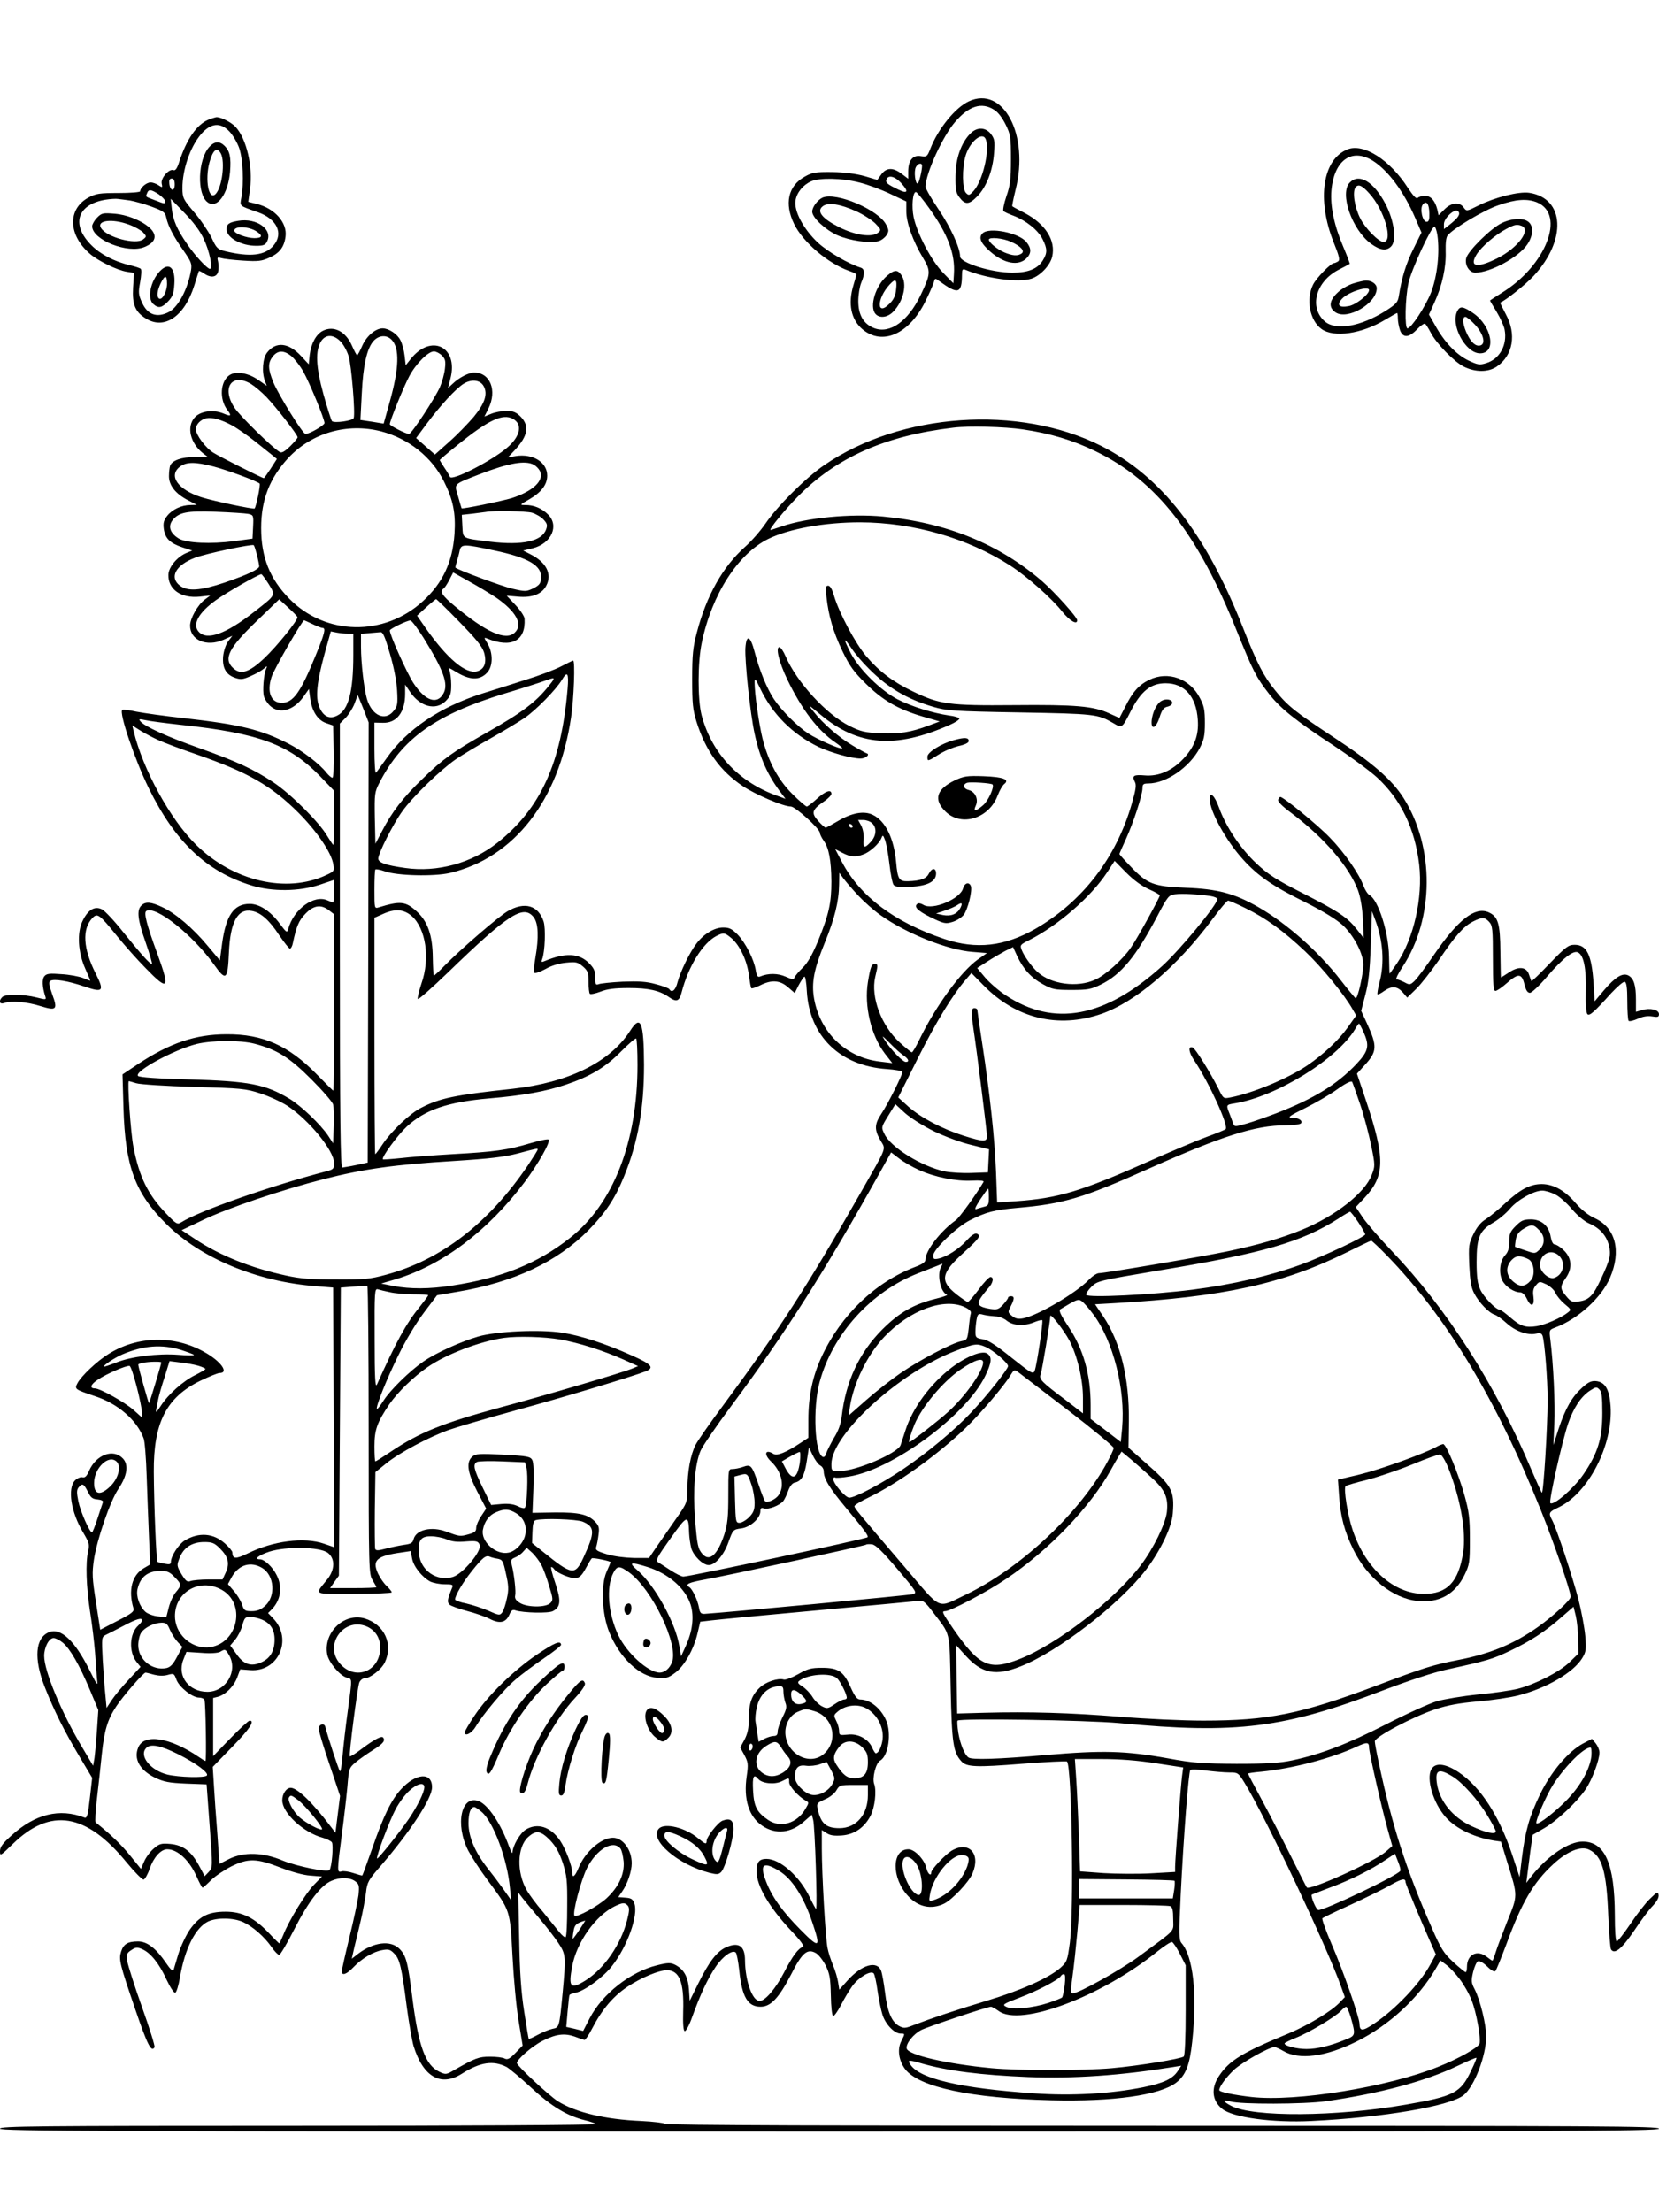 <?xml version="1.0" standalone="no"?>
<!DOCTYPE svg PUBLIC "-//W3C//DTD SVG 20010904//EN"
 "http://www.w3.org/TR/2001/REC-SVG-20010904/DTD/svg10.dtd">
<svg version="1.0" xmlns="http://www.w3.org/2000/svg"
 width="864pt" height="1152pt" viewBox="0 0 864 1152"
 preserveAspectRatio="xMidYMid meet">

<g transform="translate(0,1152) scale(0.1,-0.1)"
fill="#000000" stroke="none">
<path d="M5045 10992 c-71 -33 -161 -145 -200 -247 -16 -41 -19 -43 -50 -38
-41 7 -65 -23 -65 -80 l0 -38 -33 25 c-45 35 -81 34 -107 -2 l-21 -29 -67 20
c-44 12 -101 20 -167 21 -90 1 -105 -2 -144 -24 -87 -48 -107 -141 -55 -247
46 -94 176 -205 287 -244 20 -7 37 -15 37 -19 0 -3 -7 -27 -15 -54 -30 -98
-13 -180 47 -231 103 -86 241 -26 326 143 21 42 41 88 45 101 6 23 7 24 29 7
98 -71 117 -66 118 33 0 28 3 32 18 26 109 -46 276 -68 344 -46 46 15 98 70
108 115 19 84 -35 169 -142 226 -35 18 -65 34 -66 36 -2 1 6 40 17 85 73 287
-64 545 -244 461z m131 -43 c21 -12 43 -41 61 -77 26 -53 28 -65 28 -182 0
-105 -4 -136 -24 -193 -13 -38 -19 -72 -15 -76 5 -5 29 -16 54 -25 66 -26 127
-75 150 -122 25 -50 25 -71 1 -110 -27 -44 -76 -64 -158 -64 -109 0 -273 51
-273 85 0 44 -49 151 -111 243 -38 56 -69 110 -69 120 1 69 90 264 155 338 72
83 137 103 201 63z m-374 -292 c0 -24 -15 -88 -22 -92 -13 -8 -22 63 -10 85
11 20 31 24 32 7z m-111 -88 c43 -46 38 -61 -13 -36 -58 28 -68 36 -61 53 9
24 43 16 74 -17z m-217 1 c42 -10 115 -37 161 -59 l85 -40 0 -51 c0 -59 34
-155 87 -243 42 -69 40 -84 -13 -195 -65 -135 -159 -202 -241 -171 -55 21 -83
68 -83 141 0 32 7 75 15 95 20 47 19 72 -2 79 -66 21 -172 83 -223 130 -75 70
-126 165 -117 220 7 42 39 81 82 100 44 19 161 17 249 -6z m365 -134 c97 -135
136 -237 129 -343 l-3 -48 -53 54 c-61 62 -136 205 -154 291 -11 56 -5 130 12
130 5 0 36 -38 69 -84z"/>
<path d="M5054 10825 c-48 -48 -77 -129 -78 -221 -1 -69 2 -87 20 -111 30 -40
50 -40 93 4 48 48 82 136 88 228 5 61 2 73 -17 98 -28 35 -72 36 -106 2z m80
-31 c22 -57 -17 -219 -65 -270 -21 -22 -24 -23 -38 -9 -20 19 -21 129 -3 192
22 76 89 131 106 87z"/>
<path d="M5117 10305 c-22 -22 -10 -51 40 -95 72 -63 147 -77 189 -35 26 26
26 52 0 84 -39 49 -195 80 -229 46z m148 -44 c52 -23 75 -49 54 -62 -20 -13
-45 -11 -87 6 -38 16 -82 52 -82 67 0 15 74 8 115 -11z"/>
<path d="M4284 10491 c-26 -12 -54 -49 -54 -73 0 -31 67 -94 131 -123 64 -28
165 -43 213 -31 14 3 33 17 42 30 14 22 14 27 -1 56 -40 78 -260 171 -331 141z
m177 -72 c37 -17 81 -46 98 -63 29 -30 31 -34 15 -47 -33 -27 -117 -15 -202
27 -91 46 -121 84 -87 110 28 22 92 11 176 -27z"/>
<path d="M4620 10084 c-60 -51 -93 -159 -61 -198 21 -25 64 -20 94 12 53 55
73 145 41 190 -20 29 -36 28 -74 -4z m47 -70 c-3 -34 -13 -55 -35 -76 -67 -68
-67 26 1 100 31 34 40 27 34 -24z"/>
<path d="M1084 10896 c-60 -26 -111 -100 -149 -214 -12 -39 -21 -52 -32 -48
-22 9 -66 -41 -61 -69 5 -23 4 -23 -16 -10 -11 8 -30 15 -42 15 -21 0 -54 -28
-54 -46 0 -5 -50 -9 -112 -9 -99 0 -118 -3 -156 -23 -112 -60 -108 -197 9
-296 43 -36 139 -83 189 -91 l38 -6 -5 -77 c-5 -88 11 -127 69 -162 96 -58
200 14 250 174 12 39 23 73 24 75 2 1 13 -4 26 -13 35 -24 66 -21 74 9 3 14 3
37 0 51 -6 24 -5 26 16 20 13 -4 64 -10 114 -13 77 -5 97 -3 136 15 53 23 78
55 85 110 10 72 -56 147 -150 170 l-44 11 9 67 c16 115 -18 261 -75 323 -22
24 -76 51 -99 51 -7 -1 -27 -7 -44 -14z m111 -61 c18 -19 41 -58 51 -87 19
-56 25 -180 11 -256 -8 -47 -14 -42 86 -77 99 -35 135 -110 82 -173 -44 -53
-122 -62 -253 -30 -39 10 -45 15 -71 72 -17 33 -57 93 -90 131 -57 67 -60 73
-61 124 0 97 39 213 96 281 51 60 102 65 149 15z m-285 -276 c0 -38 -24 -35
-28 4 -2 19 1 27 12 27 11 0 16 -10 16 -31z m-83 -51 c18 -13 33 -29 33 -35 0
-16 -1 -16 -52 4 -53 20 -50 17 -42 37 8 22 21 20 61 -6z m-150 -32 c23 -4 74
-18 112 -32 62 -23 71 -29 77 -57 9 -44 39 -101 91 -174 39 -56 43 -67 38
-100 -17 -99 -67 -193 -116 -218 -62 -32 -112 -14 -140 51 -18 39 -19 51 -9
105 6 34 8 65 3 69 -4 4 -30 13 -58 19 -81 20 -151 56 -199 104 -107 107 -75
212 73 237 25 4 55 6 66 4 11 -1 39 -5 62 -8z m384 -200 c31 -65 49 -156 32
-156 -14 0 -81 73 -119 130 -51 73 -73 124 -79 181 l-6 54 71 -73 c47 -48 82
-95 101 -136z"/>
<path d="M1091 10756 c-61 -65 -67 -249 -9 -290 49 -35 106 44 116 159 6 75
-1 108 -28 135 -26 26 -52 25 -79 -4z m59 -35 c23 -44 7 -176 -27 -211 -36
-37 -57 73 -32 165 18 65 39 82 59 46z"/>
<path d="M1240 10370 c-48 -8 -60 -17 -60 -44 0 -44 76 -86 154 -86 36 0 48 4
56 21 34 63 -53 126 -150 109z m96 -55 c34 -22 30 -35 -11 -35 -40 0 -105 24
-105 39 0 25 75 23 116 -4z"/>
<path d="M506 10387 c-14 -14 -26 -35 -26 -45 0 -71 186 -145 273 -108 51 21
65 51 40 85 -32 42 -121 82 -196 88 -60 5 -67 4 -91 -20z m167 -37 c30 -11 63
-30 73 -41 18 -20 18 -21 -1 -36 -39 -29 -191 12 -219 60 -24 40 59 50 147 17z"/>
<path d="M832 10107 c-49 -52 -66 -141 -34 -170 27 -24 44 -21 77 13 24 25 30
41 33 90 6 87 -28 118 -76 67z m38 -65 c0 -40 -25 -86 -41 -77 -14 9 -11 40 8
80 22 45 33 44 33 -3z"/>
<path d="M7020 10743 c-132 -50 -164 -261 -74 -486 29 -72 33 -91 23 -98 -8
-5 -17 -9 -21 -9 -17 0 -91 -76 -109 -111 -39 -77 -18 -188 43 -232 64 -47
210 -26 332 48 32 19 60 35 62 35 2 0 4 -13 4 -29 0 -15 5 -42 11 -60 15 -42
46 -41 89 4 18 19 37 32 42 29 4 -3 17 -23 28 -44 29 -58 125 -156 175 -180
60 -29 126 -29 170 1 85 58 104 169 47 273 -17 33 -31 60 -29 60 30 13 131 93
174 139 174 188 162 405 -23 433 -54 8 -180 -24 -264 -66 -62 -31 -62 -31 -77
-11 -21 31 -65 27 -101 -10 l-30 -30 -6 28 c-12 48 -34 73 -64 73 -16 0 -33
-5 -38 -10 -8 -8 -23 9 -52 52 -93 145 -229 232 -312 201z m131 -61 c79 -51
159 -158 219 -296 l33 -77 -42 -85 c-39 -78 -61 -151 -76 -246 -5 -32 -14 -42
-69 -77 -129 -81 -257 -104 -315 -56 -86 73 -49 210 72 271 29 15 54 28 56 30
2 1 -13 41 -33 88 -48 112 -69 213 -62 295 14 157 106 223 217 153z m854 -216
c150 -63 47 -329 -184 -471 -33 -21 -61 -39 -61 -40 0 -2 16 -29 35 -60 19
-32 38 -73 41 -92 15 -79 -26 -153 -96 -174 -35 -11 -44 -9 -95 15 -62 31
-123 95 -171 182 l-32 56 29 64 c40 87 61 184 58 265 -1 45 2 74 11 84 31 37
187 130 263 156 91 32 151 36 202 15z m-561 -58 c1 -32 -3 -43 -14 -43 -22 0
-37 69 -20 90 19 23 33 4 34 -47z m150 -15 c-5 -9 -24 -27 -42 -41 l-32 -25 0
26 c0 32 57 84 74 67 7 -7 7 -16 0 -27z m-108 -98 c13 -91 -1 -214 -33 -298
-30 -75 -104 -187 -123 -187 -15 0 -12 156 5 235 14 68 119 295 136 295 4 0
11 -20 15 -45z"/>
<path d="M7030 10570 c-56 -56 11 -247 111 -320 47 -34 80 -38 104 -13 30 30
16 135 -30 222 -61 115 -136 160 -185 111z m101 -57 c79 -86 127 -253 74 -253
-25 0 -95 71 -121 123 -30 59 -42 140 -24 162 15 18 34 9 71 -32z"/>
<path d="M7048 10044 c-26 -8 -63 -29 -82 -48 -44 -41 -48 -78 -10 -103 63
-41 214 47 214 126 0 22 -27 41 -57 40 -10 0 -39 -7 -65 -15z m82 -35 c0 -22
-69 -77 -106 -83 -51 -10 -65 6 -34 39 33 35 140 69 140 44z"/>
<path d="M7820 10358 c-57 -28 -174 -144 -184 -182 -9 -36 16 -76 47 -76 78 0
226 80 271 147 30 44 34 93 8 116 -26 24 -88 21 -142 -5z m104 -14 c52 -20
-19 -115 -126 -169 -106 -53 -148 -45 -108 20 25 40 99 104 155 133 43 23 55
25 79 16z"/>
<path d="M7590 9901 c-38 -72 42 -221 118 -221 88 0 62 144 -38 211 -51 34
-66 36 -80 10z m90 -70 c50 -53 61 -111 21 -111 -23 0 -46 26 -66 73 -18 43
-20 77 -3 77 6 0 28 -18 48 -39z"/>
<path d="M1681 9797 c-34 -17 -61 -66 -68 -124 l-5 -50 -40 43 c-65 70 -131
77 -177 18 -23 -29 -29 -102 -11 -148 l9 -25 -43 30 c-53 37 -116 48 -150 26
-49 -32 -55 -125 -12 -182 24 -31 19 -35 -21 -18 -54 22 -121 12 -150 -22 -42
-48 -22 -133 44 -185 l26 -20 -67 0 c-70 0 -119 -17 -130 -45 -3 -9 -6 -34 -6
-55 0 -48 34 -91 99 -125 l46 -24 -33 -1 c-46 0 -95 -23 -121 -56 -18 -23 -22
-37 -18 -68 7 -49 31 -74 96 -96 l52 -17 -29 -12 c-49 -20 -94 -74 -95 -114
-2 -76 66 -124 163 -114 l55 6 -28 -21 c-37 -27 -77 -98 -77 -136 0 -76 86
-112 173 -74 l47 21 -22 -29 c-12 -16 -23 -50 -26 -78 -5 -60 15 -96 63 -112
29 -10 42 -8 82 10 26 11 56 28 67 38 19 16 19 16 11 -3 -12 -31 -18 -111 -11
-140 4 -15 19 -38 33 -51 48 -44 121 -25 173 47 l29 41 7 -52 c9 -65 40 -112
84 -126 l35 -12 3 -136 c1 -82 -1 -136 -7 -136 -5 0 -18 11 -29 24 -37 48
-126 116 -201 154 -140 72 -249 99 -541 132 -102 11 -214 27 -250 34 -36 8
-68 12 -73 9 -19 -11 64 -257 138 -408 137 -279 301 -434 535 -506 107 -33
246 -32 353 3 l77 26 0 -59 c0 -32 -2 -59 -5 -59 -2 0 -15 5 -29 11 -70 32
-177 -45 -205 -149 -6 -21 -9 -19 -44 28 -49 66 -106 103 -157 103 -82 0 -123
-60 -143 -204 l-12 -90 -63 75 c-75 91 -169 171 -237 202 -59 28 -88 30 -109
8 -25 -24 -19 -74 23 -193 21 -61 36 -111 32 -111 -11 0 -59 54 -150 167 -45
57 -94 109 -109 117 -38 20 -74 -1 -102 -60 -30 -61 -24 -163 14 -248 14 -32
26 -60 26 -62 0 -2 -17 4 -37 13 -21 8 -72 18 -113 20 -62 5 -78 3 -89 -11
-13 -15 -11 -55 4 -102 7 -21 6 -21 -46 -8 -66 17 -161 18 -177 2 -21 -21 -15
-40 11 -31 35 13 117 6 187 -16 84 -26 92 -19 62 61 -17 48 -19 64 -10 70 19
12 92 0 177 -29 99 -34 106 -25 58 70 -64 128 -70 228 -17 285 27 29 36 23
130 -93 40 -49 107 -125 149 -167 118 -122 128 -110 61 74 -57 155 -72 215
-58 224 48 30 242 -124 354 -281 61 -86 70 -78 76 63 7 162 46 233 121 218 46
-9 90 -48 141 -126 26 -38 51 -70 56 -70 5 0 12 12 15 28 19 89 31 118 65 153
43 45 82 51 124 18 l26 -20 0 -460 c0 -252 -2 -459 -4 -459 -2 0 -41 39 -87
86 -146 149 -279 209 -469 208 -162 0 -297 -46 -464 -157 l-78 -52 5 -175 c9
-304 60 -442 223 -604 179 -178 474 -301 781 -324 l88 -7 3 -676 2 -676 -52
18 c-104 36 -266 15 -399 -51 -62 -30 -78 -29 -79 6 0 7 -17 27 -38 46 -61 55
-137 60 -210 16 -32 -20 -72 -82 -72 -112 0 -12 -7 -14 -32 -9 -18 3 -35 8
-38 10 -6 6 -18 291 -19 468 -2 257 66 389 243 475 46 22 90 40 99 40 51 0 8
61 -78 109 -157 89 -349 85 -500 -10 -60 -37 -141 -114 -161 -151 -17 -32 -15
-33 89 -68 121 -39 220 -125 255 -220 6 -14 13 -104 16 -200 3 -96 9 -238 12
-316 l6 -141 -34 -20 c-61 -36 -81 -115 -53 -208 5 -17 -8 -27 -84 -66 l-89
-46 -22 142 c-20 126 -21 153 -11 222 16 107 85 307 128 370 46 69 54 125 23
158 -50 53 -139 20 -176 -64 -12 -28 -21 -37 -34 -34 -10 3 -28 -5 -39 -16
-41 -41 -22 -166 43 -273 30 -51 33 -61 25 -95 -14 -62 -10 -185 10 -315 11
-68 22 -163 26 -213 3 -49 8 -110 10 -135 5 -44 4 -42 -41 47 -74 148 -147
217 -207 194 -74 -28 -83 -139 -22 -291 48 -121 99 -223 180 -359 l65 -109
-12 -106 c-10 -89 -15 -106 -28 -101 -129 50 -257 19 -380 -93 -46 -41 -60
-60 -60 -82 0 -27 2 -25 66 37 196 192 383 162 593 -95 42 -51 82 -91 89 -90
7 2 22 28 32 58 20 58 58 100 91 100 54 0 116 -58 153 -142 14 -32 28 -58 31
-58 3 0 22 17 44 39 21 21 69 53 106 72 88 43 131 42 255 -6 57 -22 120 -40
156 -42 l61 -5 -41 -42 c-42 -42 -131 -186 -161 -263 -10 -24 -19 -43 -21 -43
-1 0 -26 24 -53 53 -76 80 -139 112 -226 112 -90 0 -137 -24 -186 -93 -20 -29
-46 -84 -59 -124 -12 -40 -24 -79 -26 -87 -3 -9 -17 4 -38 35 -53 78 -99 114
-147 114 -53 0 -75 -13 -88 -52 -13 -42 -9 -61 75 -306 63 -184 82 -220 99
-193 3 6 -26 99 -65 208 -39 109 -73 217 -77 239 -5 37 -3 44 21 59 22 15 31
16 56 5 43 -18 89 -74 127 -158 19 -40 39 -72 46 -69 6 2 17 37 24 78 25 151
81 261 147 293 46 21 131 20 182 -3 50 -23 111 -76 149 -131 15 -22 33 -40 39
-40 6 0 42 61 80 136 73 143 138 227 193 250 44 19 94 18 122 -2 21 -15 23
-22 18 -73 -4 -31 -25 -129 -47 -219 -22 -90 -40 -170 -40 -178 0 -24 25 -16
61 22 43 45 103 81 151 89 31 6 41 3 61 -18 29 -28 39 -71 66 -282 11 -82 27
-172 35 -200 50 -161 142 -213 251 -144 96 61 164 71 234 35 14 -8 72 -56 128
-108 106 -98 186 -146 279 -169 27 -6 53 -16 59 -20 5 -5 -673 -9 -1548 -9
-1377 0 -1557 -2 -1557 -15 0 -13 487 -15 4320 -15 3833 0 4320 2 4320 15 0
13 -294 15 -2583 15 -1672 0 -2586 3 -2593 10 -5 5 -61 12 -124 15 -188 8
-341 44 -435 103 -44 28 -208 180 -213 198 -4 16 80 90 135 117 69 35 113 40
165 22 23 -9 47 -17 52 -18 4 -1 23 26 40 60 52 100 109 167 185 218 72 47
162 85 204 85 65 0 90 -62 85 -213 -2 -67 1 -101 8 -104 6 -2 24 31 39 74 42
116 80 198 121 259 37 56 89 93 106 76 5 -5 13 -47 18 -93 14 -138 44 -189
111 -189 53 0 95 45 159 168 57 113 84 136 128 112 15 -8 38 -38 52 -65 21
-43 25 -65 27 -155 1 -61 6 -106 12 -108 5 -2 23 23 40 55 16 32 43 77 60 101
34 46 95 82 111 66 5 -5 14 -45 20 -89 6 -44 18 -101 26 -127 16 -50 62 -98
95 -98 23 0 23 1 3 -39 -22 -43 -13 -102 20 -146 72 -94 345 -152 761 -162
323 -8 565 26 651 92 49 38 70 91 83 213 27 250 5 444 -56 514 -13 15 -14 47
-4 250 15 304 41 641 50 650 4 5 40 4 81 -2 41 -5 96 -10 122 -10 45 0 47 -1
79 -53 105 -169 433 -861 504 -1064 l19 -53 -25 -26 c-42 -46 -163 -119 -270
-164 -238 -98 -307 -140 -360 -220 -43 -64 -37 -128 15 -171 55 -46 264 -74
466 -64 372 18 719 77 792 134 56 45 118 205 118 307 0 61 -31 187 -59 243
-19 36 -20 45 -9 92 7 28 18 53 26 56 7 3 29 -9 48 -28 20 -20 37 -29 42 -23
5 5 30 68 57 139 80 218 140 321 244 417 73 68 145 97 187 76 68 -33 91 -112
100 -345 4 -89 10 -167 14 -174 18 -29 56 2 120 96 35 53 79 112 98 131 21 22
32 42 30 56 -3 19 -7 17 -45 -20 -23 -22 -69 -81 -102 -131 -34 -50 -66 -91
-71 -91 -6 0 -10 55 -10 138 -1 267 -51 382 -168 382 -73 0 -183 -75 -266
-180 l-27 -35 5 40 c3 22 10 78 16 125 l12 85 59 34 c69 40 171 136 216 202
34 49 73 153 73 193 0 13 -9 34 -19 47 l-20 24 -46 -24 c-76 -40 -167 -147
-224 -264 -56 -116 -77 -189 -95 -332 l-12 -100 -38 115 c-68 204 -165 354
-279 431 -65 43 -115 51 -138 22 -33 -39 -4 -161 58 -241 50 -67 152 -119 264
-137 l36 -5 33 -108 c56 -179 55 -170 0 -307 -26 -66 -54 -139 -61 -163 -7
-23 -14 -42 -17 -42 -2 0 -15 9 -29 20 -50 39 -103 12 -103 -52 0 -16 -3 -28
-7 -28 -5 1 -33 24 -65 53 -49 46 -63 67 -113 182 -131 297 -207 534 -275 859
-11 50 -20 99 -20 108 0 23 198 128 315 167 67 22 124 32 222 41 73 6 167 20
210 31 146 37 287 119 333 194 20 33 22 45 16 116 -4 44 -20 130 -36 192 -31
119 -111 360 -135 408 -22 41 -20 45 33 70 155 75 283 323 270 526 -6 88 -28
126 -76 131 -24 2 -40 -5 -72 -34 -54 -49 -86 -106 -122 -212 l-28 -87 5 110
c5 100 -5 315 -21 440 -6 49 -6 50 26 62 118 44 241 156 285 259 60 140 29
260 -79 310 -33 15 -69 43 -100 79 -57 66 -114 98 -176 99 -61 0 -112 -27
-190 -99 -36 -34 -82 -71 -102 -84 -25 -15 -46 -40 -64 -77 -25 -51 -26 -61
-22 -162 4 -82 9 -116 26 -148 24 -46 76 -101 106 -110 12 -4 40 -24 63 -45
45 -41 109 -64 153 -54 22 5 29 2 34 -12 11 -36 26 -228 26 -332 0 -142 -22
-494 -30 -484 -4 4 -29 60 -56 123 -189 445 -436 831 -726 1136 -65 68 -133
147 -152 176 l-35 52 45 48 c108 115 109 206 7 510 l-46 137 41 45 c64 70 66
97 11 217 l-30 65 22 85 c17 64 23 125 28 259 l6 175 17 -45 c41 -107 49 -224
23 -324 -9 -33 -13 -61 -11 -64 3 -2 18 5 34 17 40 28 68 26 97 -6 l24 -28 46
45 c26 25 78 92 117 148 85 127 130 178 179 203 48 24 61 24 85 -2 17 -19 19
-38 19 -190 0 -135 3 -169 13 -169 8 0 34 18 59 40 60 53 78 52 92 -5 8 -32
16 -45 29 -45 9 0 49 37 87 82 84 98 140 142 164 128 29 -15 43 -84 40 -201
-2 -65 2 -114 8 -120 11 -11 33 8 125 110 32 34 63 61 70 58 9 -3 13 -31 13
-100 0 -52 3 -99 7 -103 4 -4 26 1 48 11 26 12 51 16 75 12 29 -5 35 -3 35 12
0 23 -46 34 -89 21 l-31 -9 0 64 c0 74 -11 110 -39 125 -30 16 -68 -7 -127
-76 l-49 -58 -6 97 c-10 145 -35 197 -98 197 -32 0 -45 -9 -129 -96 -51 -53
-94 -95 -96 -93 -2 2 -8 18 -13 34 -13 41 -55 45 -106 10 -21 -14 -39 -25 -40
-25 -1 0 -2 60 -3 133 -1 149 -12 185 -63 207 -70 29 -157 -39 -280 -218 -44
-65 -91 -128 -104 -140 -22 -21 -26 -22 -53 -7 -16 8 -34 15 -41 15 -6 0 8 30
32 66 165 250 167 622 5 878 -60 95 -161 183 -360 314 -205 135 -243 165 -309
247 -60 74 -93 137 -169 330 -193 489 -425 785 -737 943 -429 216 -1044 173
-1442 -100 -97 -66 -244 -213 -306 -304 -26 -38 -74 -93 -107 -122 -115 -102
-201 -254 -251 -447 -20 -75 -24 -115 -24 -240 0 -130 3 -160 23 -225 48 -151
124 -256 241 -334 68 -45 211 -106 250 -106 23 0 151 -116 151 -137 0 -7 9
-26 20 -41 27 -38 39 -102 40 -212 0 -113 -13 -171 -69 -309 -31 -74 -54 -114
-80 -140 -21 -20 -40 -43 -43 -51 -4 -12 -10 -12 -46 4 -40 18 -91 19 -133 1
-13 -5 -18 2 -23 32 -9 57 -53 143 -94 186 -30 30 -43 37 -76 37 -45 0 -101
-33 -139 -84 -35 -45 -84 -147 -98 -200 -10 -42 -30 -59 -43 -37 -3 5 -35 17
-70 26 -50 14 -89 16 -173 13 -59 -3 -116 -9 -125 -13 -16 -6 -18 -1 -18 35 0
34 -6 48 -33 75 -52 52 -123 55 -231 10 -16 -7 -18 -5 -12 11 14 36 19 160 7
196 -28 84 -99 104 -187 53 -49 -29 -244 -197 -329 -284 -27 -28 -52 -51 -55
-51 -3 0 -5 42 -6 93 -1 115 -26 189 -84 241 -58 53 -86 55 -197 21 -23 -7
-23 -6 -23 92 0 55 2 102 5 105 3 3 25 -1 48 -9 65 -24 258 -28 340 -9 335 79
567 377 631 809 15 99 22 297 11 297 -3 0 -31 -14 -62 -30 -32 -17 -116 -49
-188 -71 -71 -23 -173 -55 -225 -71 -221 -71 -392 -187 -497 -337 -26 -36 -50
-70 -55 -75 -4 -6 -8 51 -8 125 l0 136 44 -1 c72 -2 116 55 116 151 l0 48 25
-37 c53 -79 134 -100 186 -49 25 26 29 37 29 86 0 31 -5 65 -10 75 -9 16 -2
14 37 -10 69 -42 120 -44 158 -5 33 32 34 104 4 154 -19 31 -19 33 -2 26 127
-52 202 -12 195 103 -1 13 -22 45 -48 72 l-45 48 58 -5 c74 -7 125 13 148 57
32 61 0 123 -85 165 l-35 18 50 12 c98 25 139 119 78 177 -33 32 -73 48 -116
48 -32 0 -31 1 20 30 62 36 93 76 93 123 0 70 -74 116 -164 102 l-41 -7 36 38
c69 74 78 126 30 175 -24 23 -38 29 -74 29 -25 0 -60 -7 -79 -15 l-35 -14 21
42 c46 94 9 187 -75 187 -26 0 -78 -26 -110 -57 l-26 -24 13 50 c43 167 -103
236 -209 99 l-24 -30 -6 51 c-3 27 -13 64 -22 80 -16 32 -61 61 -92 61 -37 0
-84 -40 -106 -90 -12 -27 -24 -50 -27 -50 -3 0 -15 23 -27 50 -33 75 -95 106
-152 77z m93 -56 c15 -15 34 -50 42 -77 14 -46 35 -296 26 -321 -4 -14 -101
-28 -113 -16 -4 4 -24 67 -44 138 -40 145 -44 230 -12 279 24 36 65 35 101 -3z
m265 10 c43 -43 40 -148 -10 -326 l-31 -111 -61 10 -60 9 7 136 c7 149 27 238
62 276 28 30 67 32 93 6z m-520 -87 c16 -14 44 -49 60 -78 32 -56 111 -247
111 -269 0 -12 -79 -57 -99 -57 -14 0 -140 203 -167 268 -29 71 -30 102 -3
136 26 33 59 33 98 0z m782 5 c18 -18 21 -29 16 -70 -3 -27 -15 -70 -26 -95
-27 -60 -148 -244 -161 -244 -15 0 -100 43 -100 51 0 17 73 197 102 251 35 65
98 128 128 128 11 0 30 -10 41 -21z m-993 -149 c18 -11 54 -41 79 -67 51 -53
163 -197 163 -210 0 -5 -18 -26 -39 -47 -28 -27 -43 -36 -54 -30 -37 21 -208
188 -236 231 -69 104 -13 184 87 123z m1211 -11 c22 -40 7 -88 -52 -160 -30
-35 -87 -94 -128 -130 l-74 -66 -49 43 -49 43 58 78 c72 96 150 180 190 205
41 25 86 20 104 -13z m-1313 -203 c28 -15 81 -52 119 -82 39 -31 81 -65 94
-75 l23 -19 -32 -50 c-18 -27 -34 -50 -36 -50 -8 0 -229 111 -262 132 -41 25
-92 93 -92 123 0 25 25 51 55 57 31 6 77 -7 131 -36z m1465 33 c51 -27 40 -89
-26 -147 -80 -70 -294 -180 -302 -155 -3 7 -15 28 -29 48 -13 20 -24 38 -24
39 0 2 42 38 93 79 161 130 235 165 288 136z m2656 -55 c143 -21 260 -56 379
-114 317 -154 532 -428 737 -940 82 -203 99 -237 166 -323 58 -75 139 -140
336 -269 88 -58 190 -133 227 -167 123 -113 197 -266 219 -453 20 -172 -28
-385 -116 -515 -20 -29 -37 -53 -38 -53 -1 0 -2 40 -3 89 -2 125 -56 295 -102
320 -9 5 -23 26 -31 48 -23 63 -99 173 -175 251 -62 65 -242 212 -258 212 -3
0 -8 -6 -11 -14 -4 -10 20 -34 70 -71 171 -129 301 -281 346 -403 13 -37 22
-91 25 -152 l4 -95 -36 46 c-49 62 -94 92 -284 189 -135 69 -175 94 -238 153
-83 77 -160 192 -196 293 -23 63 -48 85 -48 42 1 -64 87 -219 174 -314 78 -86
153 -138 325 -223 95 -48 160 -88 194 -119 58 -54 107 -148 107 -205 0 -50
-29 -179 -40 -175 -4 2 -39 44 -77 93 -116 150 -280 295 -429 381 -126 72
-214 95 -379 101 -168 7 -200 19 -287 111 -32 33 -58 62 -58 65 0 2 15 37 34
78 39 86 86 229 86 265 0 20 5 24 29 24 94 0 216 84 269 184 22 43 27 64 27
131 0 67 -4 89 -26 130 -51 101 -166 142 -263 95 -54 -26 -87 -62 -126 -141
l-30 -58 -53 24 c-81 38 -176 46 -497 43 -337 -3 -387 4 -525 71 -103 49 -177
105 -243 183 -58 68 -142 227 -168 314 -10 36 -21 54 -31 54 -13 0 -15 -9 -9
-57 11 -101 36 -185 83 -283 38 -79 59 -108 122 -170 88 -87 167 -133 295
-171 l90 -26 -59 -22 c-91 -34 -151 -44 -250 -39 -80 3 -101 8 -160 37 -121
60 -276 229 -334 364 -11 26 -26 47 -32 47 -21 0 -2 -78 40 -166 76 -158 160
-269 254 -332 20 -14 36 -27 33 -29 -7 -7 -127 45 -176 77 -57 37 -140 120
-180 180 -37 56 -76 153 -100 245 -22 85 -43 94 -48 21 -4 -68 25 -343 48
-447 27 -126 69 -219 140 -311 l21 -28 -41 15 c-201 71 -343 221 -396 420 -21
81 -21 275 1 379 52 251 189 463 347 540 109 53 293 86 478 86 277 -1 559 -82
781 -225 87 -56 218 -172 271 -240 39 -48 78 -71 78 -45 0 16 -114 143 -181
202 -224 194 -499 307 -830 338 -167 16 -397 -6 -527 -51 -30 -10 -57 -19 -59
-19 -12 0 73 104 142 174 201 204 455 317 810 359 80 10 268 5 362 -9z m-3343
-10 c143 -37 265 -134 328 -261 48 -95 62 -167 55 -273 -10 -147 -61 -256
-165 -351 -202 -185 -508 -179 -696 14 -101 103 -146 216 -146 367 0 147 44
260 142 366 122 130 306 183 482 138z m-873 -183 c73 -19 227 -76 241 -89 6
-6 -18 -120 -26 -130 -6 -5 -212 38 -278 59 -121 39 -172 111 -112 158 33 26
79 27 175 2z m1669 9 c11 -6 25 -20 31 -31 26 -49 -32 -106 -146 -143 -49 -15
-257 -58 -261 -53 -1 1 -9 29 -18 61 -21 70 -29 61 113 117 151 58 236 73 281
49z m-1487 -256 c27 -6 28 -8 25 -68 l-3 -61 -95 -13 c-122 -16 -248 -10 -288
13 -45 27 -58 62 -35 94 33 43 74 52 228 46 77 -3 153 -8 168 -11z m1478 6
c19 -6 46 -21 59 -35 20 -21 22 -30 14 -52 -22 -62 -123 -84 -291 -64 -150 19
-141 14 -145 81 l-3 59 55 6 c30 4 62 8 70 9 36 8 208 5 241 -4z m-1432 -222
c6 -26 11 -52 11 -57 0 -15 -61 -44 -181 -85 -125 -42 -192 -47 -233 -15 -55
43 -21 106 78 144 56 22 299 73 307 66 4 -3 11 -27 18 -53z m1233 26 c182 -38
252 -80 246 -146 -2 -27 -10 -36 -41 -52 -36 -17 -42 -17 -107 -2 -54 12 -285
98 -298 110 -1 2 2 16 7 32 5 16 12 41 15 57 8 34 20 35 178 1z m9 -244 c108
-74 145 -143 99 -185 -47 -43 -147 2 -312 139 -65 54 -80 77 -58 91 6 4 19 24
30 45 l20 39 82 -46 c46 -25 108 -63 139 -83z m-1182 69 c37 -61 40 -55 -75
-145 -148 -116 -246 -151 -289 -104 -35 38 -1 100 90 165 55 40 221 134 236
135 3 0 20 -23 38 -51z m150 -172 c5 -14 -106 -152 -174 -216 -78 -73 -122
-87 -161 -50 -52 48 -23 105 124 246 l116 112 46 -42 c25 -23 47 -45 49 -50z
m843 -25 c88 -90 119 -128 129 -160 15 -52 2 -88 -37 -98 -59 -15 -155 66
-267 225 l-45 65 47 43 c25 23 49 42 52 43 3 0 58 -53 121 -118z m-764 -12
c22 -11 46 -20 52 -20 18 0 11 -29 -36 -143 -79 -194 -117 -247 -177 -247 -56
0 -78 57 -53 134 12 40 160 296 170 296 1 0 21 -9 44 -20z m578 -72 c104 -168
130 -240 104 -288 -33 -62 -96 -40 -157 53 -35 54 -123 251 -123 274 0 8 87
51 107 52 6 1 38 -41 69 -91z m-395 22 l29 0 0 -112 c0 -190 -25 -285 -83
-314 -40 -21 -73 -6 -94 44 -21 51 -13 129 27 276 l33 118 30 -6 c16 -3 42 -6
58 -6z m219 -102 c21 -71 35 -143 38 -193 4 -71 2 -83 -18 -107 -44 -56 -113
-25 -139 62 -15 52 -31 187 -31 272 l0 67 43 4 c23 2 49 4 58 5 13 2 24 -24
49 -110z m2496 -81 c97 -98 198 -158 335 -198 68 -20 104 -23 449 -29 390 -7
407 -9 485 -54 49 -29 48 -30 93 59 53 105 105 147 182 147 99 0 160 -69 168
-190 6 -81 -17 -141 -75 -203 -58 -62 -129 -93 -200 -87 -59 5 -69 -1 -53 -33
9 -16 6 -39 -15 -112 -81 -284 -258 -513 -503 -654 -161 -92 -308 -108 -473
-53 -260 87 -440 222 -534 401 l-35 67 37 -19 c42 -22 69 -24 110 -8 34 12 82
56 93 84 7 18 9 18 19 -9 6 -15 17 -72 23 -125 6 -53 16 -102 22 -109 7 -10
31 -13 87 -10 88 4 134 27 134 69 0 31 -22 31 -38 -1 -13 -26 -43 -37 -109
-39 -46 -1 -53 11 -61 99 -11 124 -56 216 -122 247 -46 22 -109 10 -180 -32
-32 -19 -61 -35 -65 -35 -4 0 -22 16 -39 35 -37 42 -33 57 28 100 23 15 41 34
41 41 0 26 -32 14 -76 -26 -24 -22 -48 -40 -52 -40 -5 0 -38 28 -73 63 -75 73
-127 169 -158 292 -19 79 -41 231 -41 290 0 26 4 23 29 -30 64 -135 169 -239
305 -305 65 -30 170 -60 218 -60 26 0 51 21 32 27 -6 2 -39 20 -74 41 -71 42
-153 113 -202 175 -32 41 -32 41 37 -16 195 -162 389 -177 671 -52 30 13 53
29 50 34 -3 5 -27 12 -53 15 -87 13 -196 47 -268 84 -88 46 -198 154 -243 238
-41 80 -41 92 2 29 18 -28 59 -76 92 -108z m-1570 -104 c-33 -388 -141 -624
-366 -802 -134 -106 -313 -155 -480 -131 -101 14 -140 28 -140 49 0 27 77 180
125 246 53 75 201 218 280 272 33 22 114 71 180 108 66 37 145 85 175 105 60
40 166 149 196 199 29 49 37 37 30 -46z m-95 19 c-69 -88 -141 -142 -326 -247
-172 -97 -228 -137 -334 -240 -101 -97 -160 -173 -212 -274 l-34 -65 -3 134
c-2 127 -1 135 24 184 120 232 293 355 654 465 91 27 183 57 205 65 58 21 60
20 26 -22z m-943 -1340 l-3 -1146 -60 -13 c-33 -7 -66 -12 -72 -13 -10 0 -13
238 -13 1156 l0 1156 29 29 c16 16 37 49 47 74 l17 46 29 -71 28 -72 -2 -1146z
m-973 1133 c402 -43 560 -101 721 -266 l74 -77 0 -141 c0 -77 -2 -141 -4 -141
-2 0 -16 21 -32 47 -42 72 -189 218 -280 279 -103 68 -188 108 -388 179 -164
58 -283 112 -304 138 -11 13 -8 14 25 7 21 -5 106 -16 188 -25z m-120 -79 c28
-13 118 -47 200 -75 267 -93 388 -162 531 -305 95 -96 171 -207 180 -268 6
-33 4 -36 -37 -55 -207 -97 -486 -32 -679 159 -133 131 -276 391 -324 591 l-7
29 43 -27 c24 -15 66 -37 93 -49z m3717 -433 c25 -23 23 -65 -7 -97 -33 -36
-41 -33 -37 13 2 23 -3 51 -12 70 l-17 31 27 0 c15 0 36 -7 46 -17z m-101 -16
c-1 -12 -15 -9 -19 4 -3 6 1 10 8 8 6 -3 11 -8 11 -12z m1543 -328 c30 -13 56
-28 56 -32 0 -11 -117 -224 -150 -271 -42 -62 -134 -145 -187 -168 -92 -42
-228 -24 -298 39 -31 27 -72 85 -84 116 -10 26 -8 28 42 53 149 76 319 224
402 350 l40 61 61 -62 c40 -40 82 -70 118 -86z m-1514 -33 c30 -32 82 -78 115
-101 134 -96 352 -183 481 -192 l74 -6 -47 -33 c-88 -63 -217 -238 -304 -416
-18 -38 -36 -68 -40 -68 -4 0 -32 23 -63 51 -96 87 -152 237 -128 341 15 63
15 68 -2 68 -17 0 -23 -15 -36 -94 -20 -125 16 -277 88 -372 l39 -50 -66 8
c-174 21 -309 150 -341 326 -15 84 -1 155 55 292 52 127 74 216 75 305 l1 60
22 -30 c12 -16 46 -56 77 -89z m1833 -2 c20 -3 37 -10 37 -16 0 -29 -197 -267
-289 -350 -298 -268 -562 -317 -813 -151 -37 24 -85 66 -108 93 l-41 49 53 34
c29 19 71 43 93 55 l41 20 21 -46 c32 -68 73 -114 134 -147 49 -27 62 -30 149
-30 84 0 102 3 153 28 106 52 183 146 293 354 56 107 61 112 94 116 37 5 118
0 183 -9z m183 -63 c105 -51 199 -119 311 -225 85 -80 206 -227 248 -303 l18
-31 -46 -65 c-47 -65 -125 -138 -207 -194 -103 -70 -287 -146 -402 -168 -36
-7 -37 -7 -63 47 -43 85 -119 207 -133 213 -26 10 -22 -24 8 -68 76 -113 181
-342 163 -357 -4 -4 -48 -22 -98 -40 -49 -18 -189 -77 -310 -131 -347 -154
-466 -189 -681 -204 l-101 -7 -6 163 c-7 173 -31 397 -72 667 -14 89 -25 167
-25 172 0 6 -7 10 -15 10 -18 0 -18 -20 -5 -110 18 -118 70 -533 70 -557 0
-30 -18 -30 -122 3 -111 35 -223 94 -288 152 l-52 47 101 202 c95 190 183 334
251 412 l29 34 63 -64 c169 -173 389 -226 613 -149 179 62 396 247 578 492 40
54 77 98 83 98 5 0 46 -17 90 -39z m-4342 -41 c74 -65 97 -221 51 -351 -13
-40 -22 -76 -19 -81 3 -5 74 58 157 138 314 304 393 355 446 288 25 -32 28
-104 9 -213 -7 -39 -9 -73 -5 -77 4 -4 30 5 58 20 31 18 72 30 108 33 51 5 60
3 87 -20 25 -22 29 -32 29 -80 0 -31 3 -59 7 -62 4 -4 28 1 55 11 35 14 74 19
148 19 103 0 159 -13 207 -46 41 -29 56 -24 68 24 35 135 109 255 181 293 38
19 43 18 79 -12 43 -37 81 -117 90 -192 5 -35 10 -66 13 -68 3 -3 23 4 46 15
59 30 103 27 145 -10 l35 -30 20 40 c12 22 25 42 30 45 5 3 11 -31 13 -77 14
-232 172 -387 415 -404 46 -3 83 -10 83 -15 0 -16 -78 -171 -110 -218 -36 -54
-37 -82 -5 -138 29 -51 40 -22 -108 -282 -278 -486 -413 -695 -712 -1100 -68
-91 -132 -183 -143 -205 -26 -52 -42 -139 -42 -229 -1 -70 -1 -72 -60 -156
-33 -47 -78 -112 -100 -144 l-40 -59 -78 0 c-45 1 -103 8 -140 19 -55 17 -62
22 -57 39 4 11 9 39 12 63 5 36 2 47 -17 67 -37 39 -84 50 -211 49 l-116 -2 5
127 c3 82 1 135 -6 148 -10 18 -25 21 -152 28 -127 6 -143 5 -161 -11 -32 -29
-25 -82 27 -182 l46 -88 -26 -39 c-14 -21 -26 -48 -26 -61 0 -19 -8 -25 -41
-34 -43 -12 -47 -11 -114 14 -77 29 -158 11 -171 -39 -5 -20 -14 -25 -52 -30
-26 -4 -69 -13 -95 -20 -37 -10 -49 -10 -53 -1 -2 6 -3 99 -2 206 l3 194 57
46 c68 55 222 137 326 174 40 14 196 60 345 101 251 68 614 178 680 204 47 19
31 37 -76 84 -131 59 -262 102 -359 117 -114 18 -342 8 -438 -20 -89 -26 -220
-85 -285 -130 -71 -49 -170 -146 -206 -201 -17 -27 -33 -48 -36 -46 -8 9 51
157 113 282 37 76 92 167 132 220 l68 90 105 18 c294 49 520 155 684 321 88
90 138 164 185 280 73 178 104 355 104 581 -1 226 -17 264 -73 176 -105 -163
-322 -269 -612 -301 -298 -32 -378 -48 -476 -99 -57 -28 -154 -121 -198 -186
-20 -30 -38 -55 -41 -55 -2 0 -4 277 -4 615 l0 616 43 19 c63 29 109 26 151
-10z m4956 -602 c34 -74 28 -101 -37 -170 -101 -106 -220 -179 -413 -254 -52
-20 -123 -45 -158 -55 -59 -17 -63 -17 -69 -1 -3 9 -12 32 -19 51 -19 47 -19
48 25 55 218 35 536 231 629 388 9 16 18 28 20 28 1 0 12 -19 22 -42z m-2395
-124 c27 -18 33 -34 12 -34 -15 0 -75 61 -107 110 -20 31 -18 30 24 -12 26
-27 58 -55 71 -64z m-1385 -51 c0 -399 -126 -722 -351 -899 -169 -134 -359
-210 -617 -249 -117 -18 -215 -18 -302 -2 l-65 13 75 22 c246 75 480 251 672
506 71 95 137 211 125 222 -4 4 -46 -5 -94 -19 -120 -36 -187 -45 -403 -57
-102 -6 -225 -15 -274 -21 -49 -5 -90 -8 -92 -6 -9 9 77 126 123 169 96 89
213 129 430 148 177 15 293 36 398 71 128 43 209 91 290 174 39 39 73 69 78
67 4 -2 7 -64 7 -139z m-1995 112 c118 -31 182 -71 297 -186 59 -59 110 -118
113 -131 3 -12 5 -63 3 -112 l-3 -90 -26 40 c-39 58 -139 154 -201 192 -127
76 -209 92 -525 101 -163 4 -257 11 -264 18 -23 23 189 138 307 167 80 19 226
20 299 1z m5759 -317 c20 -59 45 -155 57 -213 21 -103 21 -107 3 -153 -35 -94
-191 -216 -366 -287 -105 -43 -223 -77 -379 -110 -131 -28 -645 -115 -676
-115 -11 0 -35 -16 -54 -36 -66 -68 -265 -185 -340 -199 -26 -5 -41 -2 -58 12
-23 19 -23 20 -7 51 20 39 20 52 1 52 -8 0 -15 -3 -15 -8 0 -4 -12 -20 -26
-36 -24 -25 -31 -27 -67 -22 -60 10 -71 23 -51 55 9 14 27 37 40 52 26 27 32
59 12 59 -7 0 -35 -29 -61 -65 -27 -36 -52 -65 -57 -65 -4 0 -31 18 -59 40
-88 70 -81 110 40 219 81 74 90 87 65 97 -9 3 -30 -11 -52 -36 -40 -44 -102
-84 -146 -94 -24 -5 -28 -3 -28 16 0 31 123 149 190 183 87 44 126 54 249 65
241 21 341 51 685 205 382 170 554 225 710 225 44 0 78 5 82 11 9 15 -15 29
-50 29 -23 0 -8 11 70 49 54 27 131 71 169 99 45 32 72 45 77 38 3 -6 22 -59
42 -118z m-6374 111 c19 -6 154 -15 300 -19 247 -7 270 -9 346 -34 44 -14 107
-43 140 -64 113 -74 244 -234 244 -299 0 -30 -4 -33 -42 -43 -288 -75 -661
-206 -754 -265 -20 -13 -26 -10 -81 48 -93 97 -138 189 -168 344 -14 68 -33
343 -24 343 2 0 20 -5 39 -11z m4154 -250 c56 -27 142 -59 194 -71 l93 -23 -3
-60 -3 -60 -85 -3 c-47 -2 -110 2 -140 8 -121 26 -281 125 -314 195 -17 35
-17 35 20 95 l37 60 50 -46 c28 -25 96 -68 151 -95z m-2064 -96 c0 -3 -23 -40
-51 -82 -205 -302 -451 -491 -738 -569 -85 -23 -114 -26 -261 -25 -130 0 -186
4 -262 21 -184 40 -343 104 -471 189 l-71 47 109 52 c133 64 416 159 632 214
207 53 374 76 673 94 190 12 265 21 335 39 109 29 105 28 105 20z m1987 -106
c84 -38 193 -59 275 -55 44 2 64 0 60 -7 -36 -62 -126 -187 -144 -199 -78 -55
-158 -158 -158 -204 0 -14 -15 -25 -55 -40 -207 -79 -385 -250 -485 -465 -48
-102 -70 -208 -70 -330 l0 -94 -38 -25 c-78 -52 -125 -71 -144 -59 -43 27 -52
-2 -12 -40 54 -51 72 -125 40 -173 -15 -24 -61 -45 -72 -33 -3 3 -19 42 -34
88 -35 100 -39 105 -81 90 -17 -6 -42 -11 -54 -11 -22 0 -22 -2 -22 -137 0
-114 -4 -149 -21 -204 -35 -106 -77 -144 -114 -101 -23 27 -27 44 -38 180 -12
152 -1 289 29 358 11 25 83 130 159 232 285 383 490 706 776 1219 l57 102 42
-32 c23 -18 70 -45 104 -60z m363 -141 c0 -38 -3 -45 -24 -50 -13 -3 -32 -9
-41 -12 -12 -5 -5 11 20 50 21 31 39 56 41 56 2 0 4 -20 4 -44z m2949 14 c22
-10 61 -45 87 -76 29 -34 65 -64 90 -75 54 -23 90 -62 103 -114 12 -49 7 -72
-41 -175 -41 -88 -63 -110 -115 -117 -35 -5 -42 -2 -66 27 -33 39 -34 50 -1
97 35 51 29 106 -16 146 -16 15 -36 27 -44 27 -8 0 -16 16 -20 39 -9 57 -48
91 -103 91 -38 0 -50 -5 -79 -34 -29 -29 -34 -41 -34 -82 0 -35 -6 -54 -21
-70 -28 -30 -35 -92 -15 -132 17 -33 61 -62 94 -62 11 0 25 -14 35 -36 21 -44
40 -35 33 15 -4 27 -1 42 13 58 18 21 19 21 54 5 20 -10 41 -29 48 -45 6 -15
28 -41 47 -57 35 -29 36 -30 17 -45 -35 -28 -118 -64 -162 -71 -59 -9 -85 0
-138 46 -25 22 -50 40 -55 40 -20 0 -84 67 -101 105 -14 30 -19 65 -19 143 0
128 15 164 88 206 28 16 66 48 86 72 39 46 124 94 168 94 16 0 46 -9 67 -20z
m-1025 -145 c20 -30 36 -59 36 -63 0 -12 -214 -113 -334 -157 -159 -58 -354
-104 -566 -131 -214 -27 -543 -43 -553 -27 -3 5 9 24 27 42 32 31 36 32 357
86 538 89 740 148 929 269 30 20 58 36 61 36 3 0 23 -25 43 -55z m941 -40 c32
-31 33 -74 2 -103 -22 -21 -23 -21 -72 -4 -28 9 -52 18 -54 19 -2 1 0 18 3 38
5 26 16 41 39 55 42 26 53 25 82 -5z m-793 -132 c311 -320 568 -744 803 -1328
67 -167 155 -421 155 -450 0 -17 -91 -101 -170 -157 -125 -89 -251 -141 -420
-173 -127 -25 -173 -39 -430 -136 -387 -145 -556 -179 -894 -179 -107 0 -301
9 -432 20 -259 21 -477 27 -704 21 l-145 -4 -3 178 -2 177 50 -55 c84 -92 156
-106 284 -55 196 76 520 327 656 506 76 101 133 221 138 292 9 119 -4 142
-147 267 l-84 74 2 137 c3 222 -43 413 -134 548 l-42 62 106 6 c566 33 869 99
1206 265 66 33 123 60 126 60 3 1 40 -34 81 -76z m898 -3 c37 -37 21 -100 -27
-115 -28 -8 -73 33 -73 67 0 60 60 88 100 48z m-152 -23 c23 -24 26 -80 5
-104 -30 -35 -57 -37 -92 -7 -38 32 -42 76 -9 112 18 18 29 22 53 18 16 -4 36
-12 43 -19z m-3068 -36 c-21 -41 -1 -132 32 -143 6 -2 -20 -12 -58 -21 -116
-29 -190 -71 -280 -161 -119 -120 -189 -269 -210 -449 -4 -40 -17 -77 -41
-115 -18 -32 -36 -67 -40 -80 -3 -13 -10 -21 -17 -19 -43 14 -54 254 -18 388
67 251 269 474 515 569 45 18 91 36 102 40 11 5 21 9 23 9 1 1 -2 -8 -8 -18z
m-2980 -849 c0 -729 1 -748 20 -780 11 -18 20 -35 20 -37 0 -3 -54 -5 -121 -5
l-120 0 23 33 23 32 5 750 5 750 65 5 c36 3 68 4 73 2 4 -2 7 -339 7 -750z
m110 719 c25 -6 80 -11 123 -11 42 0 77 -2 77 -5 0 -3 -20 -30 -44 -60 -70
-85 -125 -186 -223 -405 -9 -19 -12 35 -12 238 -1 246 0 263 17 258 9 -3 37
-10 62 -15z m3662 -113 c105 -138 170 -394 152 -595 l-7 -72 -78 60 -79 60 0
72 c0 159 -38 293 -116 409 -40 60 -51 84 -42 90 86 52 93 55 112 42 10 -7 36
-36 58 -66z m-667 35 c23 -11 34 -22 31 -32 -3 -9 -8 -44 -11 -78 -7 -59 -8
-61 -38 -67 -48 -9 -217 -98 -315 -165 -48 -33 -129 -96 -180 -141 l-92 -81 6
43 c19 125 91 273 178 365 133 141 313 207 421 156z m160 -48 c17 0 44 -10 59
-23 34 -26 90 -29 143 -7 20 8 38 13 41 10 6 -6 -28 -232 -39 -262 -8 -21 -14
-18 -121 67 -82 66 -122 92 -150 96 -35 6 -38 9 -38 39 0 18 3 47 6 64 6 30 9
32 38 24 17 -4 45 -7 61 -8z m384 -125 c41 -78 71 -202 71 -299 l0 -81 -87 67
c-133 100 -143 111 -133 138 7 18 49 270 50 302 1 16 70 -73 99 -127z m-2653
5 c100 -18 224 -57 334 -106 l73 -33 -31 -13 c-54 -22 -447 -138 -686 -202
-305 -83 -423 -131 -573 -232 -40 -27 -75 -49 -78 -49 -3 0 -5 35 -5 78 0 87
14 125 78 220 43 62 126 143 199 193 96 67 275 135 398 152 71 10 209 6 291
-8z m2217 -39 c39 -17 117 -83 117 -100 0 -15 -109 -153 -191 -240 -85 -91
-230 -212 -358 -298 -113 -76 -250 -148 -278 -147 -20 0 -83 73 -83 96 0 8 4
12 9 9 4 -3 37 -1 72 5 228 36 612 320 710 524 33 68 36 97 13 115 -24 21
-107 -11 -186 -70 -112 -85 -206 -212 -243 -330 -10 -30 -21 -64 -25 -76 -16
-42 -231 -134 -315 -134 -45 0 -45 0 -45 36 0 154 356 479 648 590 99 38 110
39 155 20z m-4189 -16 c36 -12 66 -23 66 -26 0 -3 -37 -3 -82 1 -105 8 -245
-9 -322 -40 -33 -13 -62 -23 -64 -21 -5 6 54 45 95 63 111 47 206 54 307 23z
m4176 -65 c0 -45 -93 -177 -183 -258 -47 -43 -193 -157 -201 -157 -6 0 7 44
27 93 39 92 148 223 239 285 74 51 118 64 118 37z m-4280 0 c0 -9 -60 -208
-64 -212 -2 -3 -56 188 -56 201 0 2 10 7 23 9 34 7 97 8 97 2z m193 -17 c20
-6 37 -14 37 -17 -1 -3 -24 -17 -52 -31 -64 -31 -142 -101 -180 -160 -24 -37
-28 -40 -24 -17 3 15 8 39 11 55 3 15 17 65 32 110 l26 84 56 -7 c31 -3 73
-11 94 -17z m-321 -109 c15 -57 27 -117 27 -132 l1 -29 -46 41 c-46 40 -173
111 -200 111 -29 0 -22 21 15 45 45 31 151 76 166 72 6 -2 22 -50 37 -108z
m4852 -124 c129 -99 235 -187 236 -195 0 -9 -20 -51 -45 -95 -149 -260 -449
-537 -727 -670 -151 -72 -120 -86 -314 142 -252 295 -264 309 -264 320 0 5 32
25 72 44 152 73 359 221 507 363 73 70 196 214 230 269 23 37 23 37 46 20 13
-10 129 -99 259 -198z m2781 -13 c0 -133 -24 -211 -99 -320 -50 -73 -156 -165
-172 -149 -9 9 61 319 92 412 28 82 66 141 114 173 31 20 35 21 49 7 13 -12
16 -39 16 -123z m-4074 -273 c11 -5 19 -19 19 -30 0 -39 29 -87 115 -190 95
-114 120 -147 113 -154 -8 -9 -927 -205 -959 -205 -10 0 -39 15 -67 33 -27 17
-56 37 -65 42 -14 9 -5 26 65 124 89 125 94 126 97 26 1 -22 6 -57 11 -77 12
-40 60 -88 91 -88 34 0 79 52 103 120 23 64 24 65 66 71 48 6 100 53 100 90 0
16 5 19 19 14 23 -7 80 15 100 38 7 9 19 34 26 54 8 23 21 39 32 42 36 7 52
33 64 108 l12 76 20 -42 c11 -23 28 -46 38 -52z m-105 19 c-12 -87 -38 -101
-73 -38 l-21 40 41 24 c23 13 46 24 51 25 5 1 5 -22 2 -51z m1835 -86 c67 -61
84 -102 76 -176 -8 -63 -69 -188 -136 -277 -137 -181 -437 -413 -633 -489
-156 -61 -208 -37 -342 156 -60 87 -63 94 -43 94 27 0 219 101 317 168 221
148 438 374 545 567 15 28 34 60 42 73 l14 23 52 -43 c28 -24 77 -67 108 -96z
m-5393 86 c26 -26 7 -93 -40 -134 -49 -44 -78 -35 -78 23 0 79 77 152 118 111z
m2134 -33 c9 -30 3 -189 -8 -206 -3 -5 -19 -2 -36 7 -22 11 -48 15 -86 12
l-54 -5 -44 90 c-47 97 -52 121 -30 134 8 4 67 6 132 3 l118 -5 8 -30z m1172
-88 c9 -26 16 -68 16 -93 0 -37 -6 -51 -29 -75 -16 -16 -39 -29 -50 -29 -19 0
-20 7 -23 120 l-3 121 30 8 c37 10 39 8 59 -52z m-3457 -34 c15 -31 24 -39 51
-41 21 -2 31 -8 28 -15 -3 -7 -15 -45 -28 -84 -13 -40 -26 -73 -29 -73 -12 0
-60 108 -71 162 -9 45 -9 59 1 72 20 24 27 20 48 -21z m2231 -113 c39 -24 56
-62 48 -109 -6 -41 -48 -88 -86 -96 -66 -15 -147 57 -135 119 8 43 32 76 68
91 44 19 67 18 105 -5z m347 -44 c64 -27 64 -56 4 -186 -44 -96 -59 -94 -212
30 l-56 45 2 57 c1 41 6 59 17 62 40 11 213 5 245 -8z m-709 -92 c28 -12 57
-15 100 -11 56 4 63 2 72 -17 14 -31 -87 -152 -140 -168 -83 -25 -167 33 -176
120 -6 70 8 92 62 92 24 0 61 -7 82 -16z m-1181 -47 c44 -44 52 -78 31 -125
l-17 -37 -72 0 c-40 0 -82 -4 -94 -8 -18 -7 -25 -1 -48 36 -25 44 -25 46 -9
86 21 53 65 81 128 81 41 0 53 -5 81 -33z m3528 -107 c104 -123 105 -125 79
-132 -21 -6 -984 -96 -1082 -102 -20 -1 -25 5 -30 34 -7 38 -34 95 -50 105
-24 15 -5 24 83 40 124 22 831 176 837 181 2 3 16 4 31 2 19 -2 52 -34 132
-128z m-2966 84 c39 -30 38 -88 -3 -139 -66 -83 -81 -75 140 -75 108 0 196 4
196 8 0 5 -12 19 -26 33 -15 13 -35 43 -46 66 -31 69 -6 91 125 109 l46 7 7
-38 c7 -42 52 -98 95 -121 15 -7 49 -14 75 -14 40 0 45 -2 39 -17 -26 -64 -27
-75 -14 -89 8 -7 49 -22 91 -33 42 -11 95 -29 118 -41 52 -27 84 -20 102 20
10 24 17 30 33 24 40 -13 172 -16 194 -4 41 21 44 54 13 146 -16 46 -25 84
-21 84 4 0 11 -5 14 -10 12 -20 87 -51 113 -48 20 2 33 15 52 50 14 26 28 50
32 53 5 5 98 -14 98 -20 0 -1 -9 -24 -21 -50 -31 -70 -24 -222 14 -315 55
-134 157 -230 250 -237 46 -4 57 -1 93 26 49 36 98 124 117 207 l14 59 59 7
c32 4 284 28 559 53 275 25 510 47 523 49 18 3 32 -8 66 -53 100 -132 90 -91
97 -401 6 -286 13 -335 56 -382 27 -30 76 -32 314 -13 126 10 232 15 236 12
25 -25 37 -774 15 -942 -13 -96 -15 -101 -50 -133 -61 -53 -207 -118 -387
-172 -165 -50 -279 -88 -378 -126 -43 -17 -50 -17 -75 -4 -39 22 -61 75 -73
176 -6 48 -15 98 -20 111 -21 55 -100 33 -174 -49 l-44 -49 -6 38 c-3 21 -15
61 -26 88 -12 28 -25 68 -29 90 -11 51 -30 388 -30 518 l0 97 25 -16 c18 -12
40 -15 80 -12 65 5 117 41 149 103 22 43 32 128 19 164 -12 31 8 110 31 123
43 24 60 143 31 209 -27 63 -84 109 -135 109 -16 0 -28 15 -50 64 -37 83 -64
101 -150 101 -55 0 -74 -5 -123 -33 -32 -18 -66 -31 -75 -28 -30 9 -93 -12
-124 -41 -43 -40 -58 -82 -58 -160 0 -51 -6 -79 -22 -111 l-23 -42 22 -40 c19
-36 21 -47 12 -108 -18 -121 11 -212 80 -259 70 -48 152 -39 220 23 l39 34 7
-27 c9 -32 23 -463 15 -463 -3 1 -17 27 -32 58 -52 110 -155 202 -226 202 -38
0 -52 -17 -52 -64 0 -77 67 -190 184 -314 45 -47 66 -77 58 -80 -25 -8 -54
-47 -99 -134 -43 -83 -98 -148 -127 -148 -38 0 -75 105 -76 211 0 75 -32 98
-98 69 -49 -22 -89 -75 -147 -192 l-43 -87 -4 60 c-5 66 -27 105 -73 128 -23
11 -37 11 -93 -3 -139 -34 -285 -149 -351 -276 l-34 -66 -44 11 -44 10 7 80
c4 44 8 83 10 86 2 4 16 9 32 12 46 9 147 83 190 140 80 102 137 264 116 324
-8 23 -16 29 -47 31 l-37 3 20 29 c27 38 50 105 50 147 0 71 -46 133 -98 133
-61 0 -145 -73 -179 -157 -19 -46 -33 -56 -33 -23 0 32 -35 124 -63 165 -49
72 -117 94 -178 58 -30 -18 -68 -83 -70 -119 0 -10 -8 4 -18 31 -42 117 -109
217 -158 236 -91 34 -124 -121 -55 -257 17 -32 62 -102 101 -154 120 -162 117
-153 130 -395 6 -115 20 -268 32 -339 l21 -128 -38 -39 c-29 -30 -41 -36 -55
-29 -10 6 -44 10 -77 10 -59 0 -77 -7 -189 -71 -40 -23 -42 -23 -76 -7 -71 34
-107 132 -138 373 -25 198 -33 231 -69 267 -46 46 -135 35 -216 -27 l-32 -25
13 58 c8 31 23 95 34 142 11 47 23 112 27 144 6 55 12 65 77 140 153 177 267
351 267 409 0 81 -85 74 -163 -12 -50 -55 -91 -140 -148 -305 -27 -76 -50
-140 -52 -142 -1 -2 -22 4 -46 12 -24 8 -52 12 -62 9 -24 -8 -24 0 1 190 11
83 24 195 29 249 8 96 9 100 42 128 19 16 60 45 92 65 53 33 66 50 51 66 -9 8
-48 -13 -113 -62 -30 -23 -56 -39 -59 -37 -6 7 39 356 49 384 5 12 17 22 26
22 30 0 89 46 107 83 45 95 -2 198 -105 229 -107 31 -216 -73 -195 -187 8 -42
67 -112 102 -121 29 -7 29 2 5 -175 -11 -79 -23 -184 -27 -232 -4 -49 -10 -85
-14 -80 -6 6 -62 176 -76 231 -6 22 -34 13 -34 -10 0 -13 25 -96 56 -186 l55
-164 -12 -96 -12 -96 -26 34 c-93 123 -173 200 -207 200 -23 0 -44 -31 -44
-65 0 -66 110 -168 211 -195 20 -6 41 -16 47 -23 10 -12 0 -132 -12 -145 -13
-13 -169 19 -243 49 -104 44 -203 46 -279 9 l-51 -26 -11 156 c-7 85 -15 199
-18 252 l-6 97 101 104 c91 93 120 137 91 137 -6 0 -51 -42 -100 -92 l-90 -93
0 151 0 152 24 6 c39 10 83 53 101 100 l16 43 52 -4 c147 -11 223 161 120 269
l-27 28 22 22 c45 49 54 116 22 177 -20 41 -63 81 -86 81 -34 0 -8 21 49 40
89 28 262 25 304 -6z m1113 -64 c10 -19 28 -68 40 -109 21 -68 21 -74 6 -89
-24 -24 -123 -23 -160 2 -20 12 -26 24 -23 37 5 20 -5 110 -18 161 -6 23 -3
29 16 37 13 5 33 18 43 30 l19 21 30 -27 c16 -16 37 -44 47 -63z m-228 33 c25
-5 29 -12 43 -78 14 -60 15 -84 5 -128 -6 -30 -17 -63 -24 -73 -13 -17 -16
-17 -72 8 -33 14 -85 31 -116 38 -32 6 -58 16 -58 21 0 20 41 90 86 146 57 72
74 85 94 77 8 -4 27 -9 42 -11z m-1225 -49 c62 -39 70 -146 14 -196 -23 -21
-42 -28 -70 -28 -36 0 -40 3 -51 36 -7 20 -26 51 -43 70 l-30 35 20 37 c37 65
100 83 160 46z m2005 6 c109 -34 198 -111 225 -197 19 -62 10 -139 -28 -220
l-22 -48 -9 53 c-19 119 -125 312 -214 391 -53 46 -45 50 48 21z m-96 -28
c120 -87 259 -376 224 -467 -12 -33 -37 -54 -63 -55 -59 -1 -172 100 -217 195
-53 111 -64 250 -26 324 20 38 32 39 82 3z m-2367 -24 c37 -38 38 -42 7 -79
-13 -15 -30 -51 -37 -80 l-13 -51 -44 5 c-23 2 -52 13 -64 23 -31 28 -50 81
-42 118 14 64 53 95 120 96 34 0 48 -6 73 -32z m246 -67 c126 -71 86 -274 -58
-298 -89 -14 -176 55 -185 146 -12 134 124 219 243 152z m7064 -259 l1 -73
-46 -45 c-53 -51 -178 -115 -272 -139 -34 -8 -127 -22 -205 -29 -79 -8 -175
-24 -214 -35 -39 -12 -159 -66 -266 -121 -200 -102 -337 -155 -487 -187 -67
-14 -129 -18 -290 -18 -179 1 -225 4 -360 29 -219 39 -338 42 -631 17 -254
-22 -386 -26 -405 -13 -20 13 -43 69 -53 128 -5 33 -7 61 -4 64 13 13 668 3
843 -13 611 -58 859 -27 1382 174 127 48 257 91 323 105 210 46 238 54 330 98
106 50 184 101 270 177 l60 52 12 -49 c6 -27 12 -82 12 -122z m-6855 104 c45
-19 66 -52 66 -104 0 -57 -21 -96 -66 -117 -55 -26 -94 -14 -132 41 l-33 45
26 31 c14 17 31 50 37 74 11 39 15 44 40 44 16 0 44 -6 62 -14z m-624 -4 c0
-5 -9 -17 -20 -27 -46 -41 -50 -137 -9 -189 l21 -26 -61 -66 c-34 -36 -74 -84
-89 -107 l-27 -41 -6 65 c-4 35 -10 118 -14 184 -6 119 -6 120 17 132 13 6 54
27 92 47 68 36 96 44 96 28z m145 -49 c9 -21 27 -49 41 -64 l24 -25 -28 -52
c-20 -38 -34 -53 -54 -58 -74 -16 -148 43 -148 119 0 23 7 53 16 66 19 27 67
50 106 51 23 0 31 -7 43 -37z m1034 13 c39 -21 61 -58 61 -106 0 -122 -127
-174 -207 -86 -93 101 24 255 146 192z m-1592 -80 c39 -33 87 -117 140 -243
l45 -108 -7 -105 c-4 -58 -10 -123 -13 -145 l-7 -40 -57 96 c-108 181 -198
397 -198 476 0 45 25 93 49 93 11 0 32 -11 48 -24z m866 -65 c48 -82 -16 -191
-113 -191 -96 0 -158 81 -126 165 l17 43 78 -5 c48 -4 85 -1 97 5 27 16 28 15
47 -17z m-390 -102 c24 -6 49 -7 70 -1 32 9 34 8 46 -25 15 -39 82 -93 118
-93 13 0 26 -6 28 -12 6 -19 11 -318 5 -318 -3 0 -18 9 -35 21 -150 102 -285
123 -315 49 -25 -59 8 -118 87 -157 47 -22 72 -27 162 -31 l107 -4 16 -217
c16 -215 16 -216 -5 -239 l-21 -22 -30 56 c-40 74 -83 106 -150 112 -46 4 -56
1 -85 -24 -18 -15 -41 -46 -50 -67 l-17 -39 -56 69 c-46 57 -103 112 -180 173
-4 3 -1 59 7 125 8 66 19 169 25 228 13 126 30 183 76 252 35 53 141 175 152
175 4 0 24 -5 45 -11z m3557 -19 c18 -18 50 -82 50 -101 0 -5 -6 -9 -14 -9 -7
0 -30 -11 -50 -25 -34 -23 -39 -24 -66 -10 -15 8 -38 30 -49 49 -12 19 -35 43
-52 54 -23 14 -27 21 -17 29 46 36 167 44 198 13z m-280 -69 c0 -16 5 -42 10
-57 9 -22 6 -36 -15 -77 -14 -28 -25 -61 -25 -74 0 -17 -6 -23 -20 -23 -12 0
-34 -7 -50 -15 l-29 -15 -6 37 c-3 21 -8 51 -10 66 -3 16 0 49 6 75 15 68 59
110 117 111 18 1 22 -4 22 -28z m93 -16 c34 -32 34 -41 0 -48 -32 -7 -53 13
-53 50 0 30 19 29 53 -2z m335 -69 c62 -32 100 -107 87 -174 -7 -36 -21 -62
-34 -62 -3 0 -12 13 -19 30 -20 45 -74 74 -128 67 -41 -4 -44 -3 -44 20 0 13
-7 37 -15 52 -13 26 -13 30 3 44 40 37 105 46 150 23z m-269 -16 c102 -29 130
-157 50 -225 -77 -64 -199 6 -199 115 0 45 26 89 63 105 39 17 43 18 86 5z
m-172 -187 c9 -16 25 -38 36 -50 25 -28 15 -58 -26 -84 -41 -25 -78 -24 -111
2 -45 36 -33 103 27 139 42 26 53 25 74 -7z m424 -2 c24 -24 29 -38 29 -77 0
-60 -20 -84 -70 -84 -38 0 -59 16 -95 72 -19 30 -15 53 16 92 29 37 81 36 120
-3z m2639 -1 c0 -26 66 -316 96 -423 l25 -90 -33 -29 c-59 -52 -396 -204 -412
-187 -2 2 -41 78 -86 169 -45 91 -113 222 -151 292 -38 70 -69 129 -69 132 0
2 30 7 68 10 163 16 365 69 497 130 54 25 65 25 65 -4z m-3210 6 c0 -8 -4 -18
-10 -21 -5 -3 -10 3 -10 14 0 12 5 21 10 21 6 0 10 -6 10 -14z m-2994 -40 c96
-48 164 -99 151 -112 -12 -13 -146 -9 -205 5 -89 22 -150 99 -110 139 23 23
76 12 164 -32z m7362 -11 c-8 -66 -53 -149 -122 -222 -57 -61 -155 -138 -164
-128 -9 8 51 146 87 202 62 96 159 193 194 193 5 0 7 -19 5 -45z m-2269 -37
l143 -22 -6 -45 c-7 -54 -36 -434 -36 -472 l0 -27 -124 -7 c-69 -4 -180 -3
-248 1 l-123 9 -6 188 c-4 103 -10 234 -14 292 l-7 105 139 0 c94 0 184 -7
282 -22z m-1684 -108 c-20 -38 -73 -65 -110 -56 -39 10 -85 59 -85 91 0 49 16
66 58 60 20 -3 53 1 72 8 l35 12 23 -42 c21 -41 22 -45 7 -73z m3230 39 c50
-30 131 -120 179 -199 25 -41 46 -80 46 -87 0 -18 -52 -7 -125 27 -98 45 -166
128 -181 219 -12 75 8 85 81 40z m-3616 -13 c20 -24 86 -30 122 -12 40 20 39
20 39 -5 0 -21 48 -74 85 -95 19 -10 19 -11 -1 -45 -44 -75 -130 -100 -194
-56 -58 39 -74 70 -78 153 -4 74 3 89 27 60z m-1739 -43 c-1 -27 -34 -95 -79
-162 -48 -71 -162 -213 -167 -209 -7 7 64 196 96 256 18 34 50 78 72 97 41 38
78 46 78 18z m2310 -41 c0 -102 -61 -172 -148 -172 -69 0 -96 23 -113 97 -7
32 -5 34 37 53 25 10 52 32 60 47 16 27 20 28 90 28 l74 0 0 -53z m-2966 -27
c38 -29 131 -143 123 -151 -7 -8 -79 30 -114 60 -34 28 -68 91 -58 106 9 14
12 13 49 -15z m954 -60 c61 -51 134 -245 148 -397 l6 -63 -40 57 c-22 31 -59
80 -83 110 -65 83 -99 162 -99 234 0 54 11 84 31 84 4 0 21 -11 37 -25z m357
-148 c30 -32 48 -64 66 -118 21 -66 24 -91 23 -226 0 -84 -3 -156 -8 -160 -4
-4 -19 8 -34 27 -15 19 -53 66 -85 105 -33 38 -70 88 -83 111 -54 92 -51 225
6 277 42 38 66 34 115 -16z m366 -43 c7 -8 14 -39 17 -68 5 -66 -26 -133 -90
-192 -44 -40 -155 -101 -166 -90 -12 12 33 184 65 248 50 98 135 149 174 102z
m4062 -116 c-15 -26 -407 -212 -428 -204 -12 4 -41 74 -33 80 1 1 44 17 93 36
102 37 217 94 290 144 l50 33 16 -41 c9 -22 15 -44 12 -48z m-3236 0 c68 -41
129 -136 173 -267 46 -136 39 -141 -60 -41 -95 96 -150 172 -181 254 -34 88
-14 104 68 54z m2060 -52 c2 -2 2 -24 -2 -48 l-7 -44 -244 0 -244 0 0 51 0 50
246 -2 c136 -1 249 -4 251 -7z m1203 -7 c0 -9 82 -206 133 -320 l25 -56 -29
-53 c-53 -98 -181 -233 -290 -306 -64 -43 -78 -43 -79 -1 0 31 -86 278 -144
411 -31 72 -53 133 -49 137 5 4 73 37 153 73 80 37 172 82 204 101 57 32 76
36 76 14z m-4511 -189 c35 -41 80 -99 99 -128 39 -59 40 -69 22 -262 -17 -178
-17 -178 -53 -185 -18 -4 -52 -18 -76 -31 -24 -13 -45 -23 -47 -21 -2 1 -12
65 -24 142 -16 101 -23 207 -26 380 l-5 240 23 -30 c13 -16 52 -64 87 -105z
m461 66 c9 -12 8 -28 -4 -75 -32 -126 -119 -252 -215 -313 -80 -50 -92 -38
-71 73 23 124 121 263 221 312 42 20 53 21 69 3z m2824 -2 c12 -5 16 -21 16
-68 0 -70 22 -46 -180 -195 -92 -68 -312 -191 -342 -191 -13 0 -13 12 -2 91 7
50 18 153 25 230 l12 139 228 0 c125 0 234 -3 243 -6z m-3076 -123 c-18 -27
-34 -48 -35 -47 -1 1 0 18 4 39 5 34 14 42 61 56 1 1 -12 -21 -30 -48z m3127
-126 l30 -59 0 -232 c0 -142 -4 -237 -10 -243 -13 -12 -230 -48 -375 -61 -147
-13 -483 -13 -625 0 -233 22 -437 69 -443 103 -5 25 35 75 76 96 36 18 344
121 363 121 5 0 23 -10 40 -22 113 -84 535 74 828 311 35 28 69 50 75 48 6 -2
25 -30 41 -62z m1457 -131 c21 -27 49 -76 62 -110 25 -61 50 -202 41 -227 -9
-21 -108 -77 -213 -119 -262 -106 -742 -184 -974 -158 -94 11 -168 26 -168 36
0 18 35 66 77 106 44 40 182 118 211 118 6 0 26 -9 45 -20 82 -49 221 -31 382
49 169 84 321 224 411 377 l26 45 32 -24 c17 -13 48 -46 68 -73z m-2057 -31
c-4 -32 -10 -61 -14 -65 -3 -3 -35 -16 -71 -28 -83 -27 -188 -37 -220 -20 -21
11 -17 14 69 47 89 33 204 93 216 113 3 6 11 10 16 10 7 0 8 -21 4 -57z m1489
-165 c27 -97 27 -98 -29 -120 -78 -32 -146 -48 -201 -48 -50 0 -114 16 -114
29 0 3 26 16 58 29 67 26 208 110 236 141 11 12 23 21 27 21 4 0 14 -24 23
-52z m628 -280 c-55 -117 -88 -134 -342 -178 -364 -63 -793 -66 -908 -6 -45
23 -48 36 -5 23 52 -16 385 -15 498 1 280 40 520 104 690 186 50 24 92 42 94
40 2 -2 -10 -31 -27 -66z m-2866 38 c137 -40 313 -62 559 -72 239 -9 480 8
754 52 l43 7 -17 -26 c-27 -42 -73 -64 -180 -86 -169 -34 -374 -46 -570 -32
-382 26 -595 76 -643 149 -17 26 -12 27 54 8z"/>
<path d="M6047 7869 c-23 -14 -44 -57 -49 -99 -5 -54 22 -45 41 15 12 38 22
51 41 55 14 3 25 12 25 20 0 18 -34 24 -58 9z"/>
<path d="M4969 7666 c-67 -18 -139 -63 -139 -86 0 -26 0 -26 59 11 28 18 74
37 103 44 33 7 53 17 53 26 0 19 -21 20 -76 5z"/>
<path d="M4974 7457 c-98 -47 -114 -101 -49 -164 83 -80 226 -35 271 85 10 26
25 52 34 59 30 24 -5 37 -108 41 -86 3 -103 0 -148 -21z m195 -22 c11 -12 -22
-86 -50 -109 -39 -33 -52 -33 -37 -1 15 33 -3 72 -37 81 -29 7 -33 30 -7 38
19 5 123 -2 131 -9z"/>
<path d="M5016 6895 c-14 -56 -159 -117 -207 -87 -11 7 -24 10 -29 7 -24 -15
-4 -36 65 -71 71 -34 79 -36 115 -25 21 6 48 23 59 37 21 27 46 126 37 150 -9
23 -33 16 -40 -11z m-15 -104 c-17 -31 -48 -44 -90 -36 l-36 8 45 15 c25 8 54
21 64 28 25 17 31 12 17 -15z"/>
<path d="M7478 3984 c-67 -36 -292 -117 -396 -142 l-114 -27 6 -85 c7 -107 28
-185 74 -279 72 -148 206 -255 335 -268 112 -11 194 34 244 135 26 54 28 65
28 187 0 110 -5 145 -27 225 -33 117 -96 270 -112 270 -6 -1 -23 -7 -38 -16z
m65 -109 c63 -157 94 -334 77 -440 -24 -153 -83 -215 -204 -215 -157 0 -303
130 -371 331 -26 75 -49 219 -37 230 4 4 54 19 112 33 58 15 164 51 235 80 72
30 137 53 145 52 8 -1 27 -31 43 -71z"/>
<path d="M2795 2903 c-121 -82 -253 -211 -323 -316 -29 -43 -52 -83 -52 -88 0
-24 37 -5 57 29 37 63 148 196 208 246 31 27 97 76 147 110 50 34 91 66 90 71
-2 24 -34 11 -127 -52z"/>
<path d="M2822 2774 c-117 -109 -195 -225 -266 -396 -17 -38 -26 -74 -22 -84
10 -27 24 -6 67 97 54 127 152 271 245 358 42 39 80 71 85 71 5 0 9 9 9 20 0
36 -26 21 -118 -66z"/>
<path d="M2965 2703 c-79 -95 -142 -194 -187 -290 -45 -98 -81 -220 -67 -228
16 -10 26 3 38 50 34 134 146 337 245 442 37 40 56 68 52 78 -10 26 -24 17
-81 -52z"/>
<path d="M3372 2618 c-27 -27 -3 -110 43 -146 34 -27 40 -27 66 -1 28 28 19
74 -24 115 -38 38 -68 49 -85 32z m67 -64 c23 -29 27 -49 11 -59 -10 -6 -50
51 -50 73 0 20 17 14 39 -14z"/>
<path d="M2997 2513 c-46 -101 -77 -202 -84 -280 -5 -53 -3 -63 10 -63 11 0
17 15 22 53 11 81 52 211 90 286 19 38 31 71 28 75 -17 17 -33 -1 -66 -71z"/>
<path d="M3151 2482 c-15 -29 -27 -237 -13 -246 17 -10 21 4 33 128 8 80 8
121 1 128 -7 7 -14 4 -21 -10z"/>
<path d="M3763 2039 c-24 -9 -83 -84 -83 -106 0 -19 -8 -16 -44 14 -65 55
-173 82 -204 51 -55 -55 95 -187 261 -230 40 -10 49 -10 63 4 21 21 64 171 64
224 0 46 -17 58 -57 43z m23 -56 c-3 -10 -12 -47 -21 -83 -21 -81 -25 -87 -42
-65 -21 30 -16 86 12 128 27 38 61 52 51 20z m-246 -24 c65 -29 108 -65 130
-110 25 -48 17 -49 -66 -10 -72 34 -144 95 -144 122 0 25 23 24 80 -2z"/>
<path d="M4955 1882 c-34 -21 -105 -97 -105 -112 0 -23 -19 -8 -25 21 -10 45
-61 99 -94 99 -88 0 -89 -150 -2 -243 53 -58 120 -72 186 -41 43 20 132 114
150 159 44 103 -20 171 -110 117z m89 -38 c3 -9 -2 -35 -13 -58 -32 -73 -103
-141 -170 -161 -23 -7 -24 -6 -18 29 15 91 107 206 166 206 17 0 31 -6 35 -16z
m-267 -39 c29 -52 33 -158 6 -153 -43 8 -98 135 -79 183 11 29 49 13 73 -30z"/>
<path d="M3254 3155 c-8 -21 3 -48 19 -43 19 7 22 58 2 58 -8 0 -18 -7 -21
-15z"/>
<path d="M3356 2983 c-3 -4 -6 -15 -6 -25 0 -24 33 -21 38 3 3 17 -21 33 -32
22z"/>
</g>
</svg>
